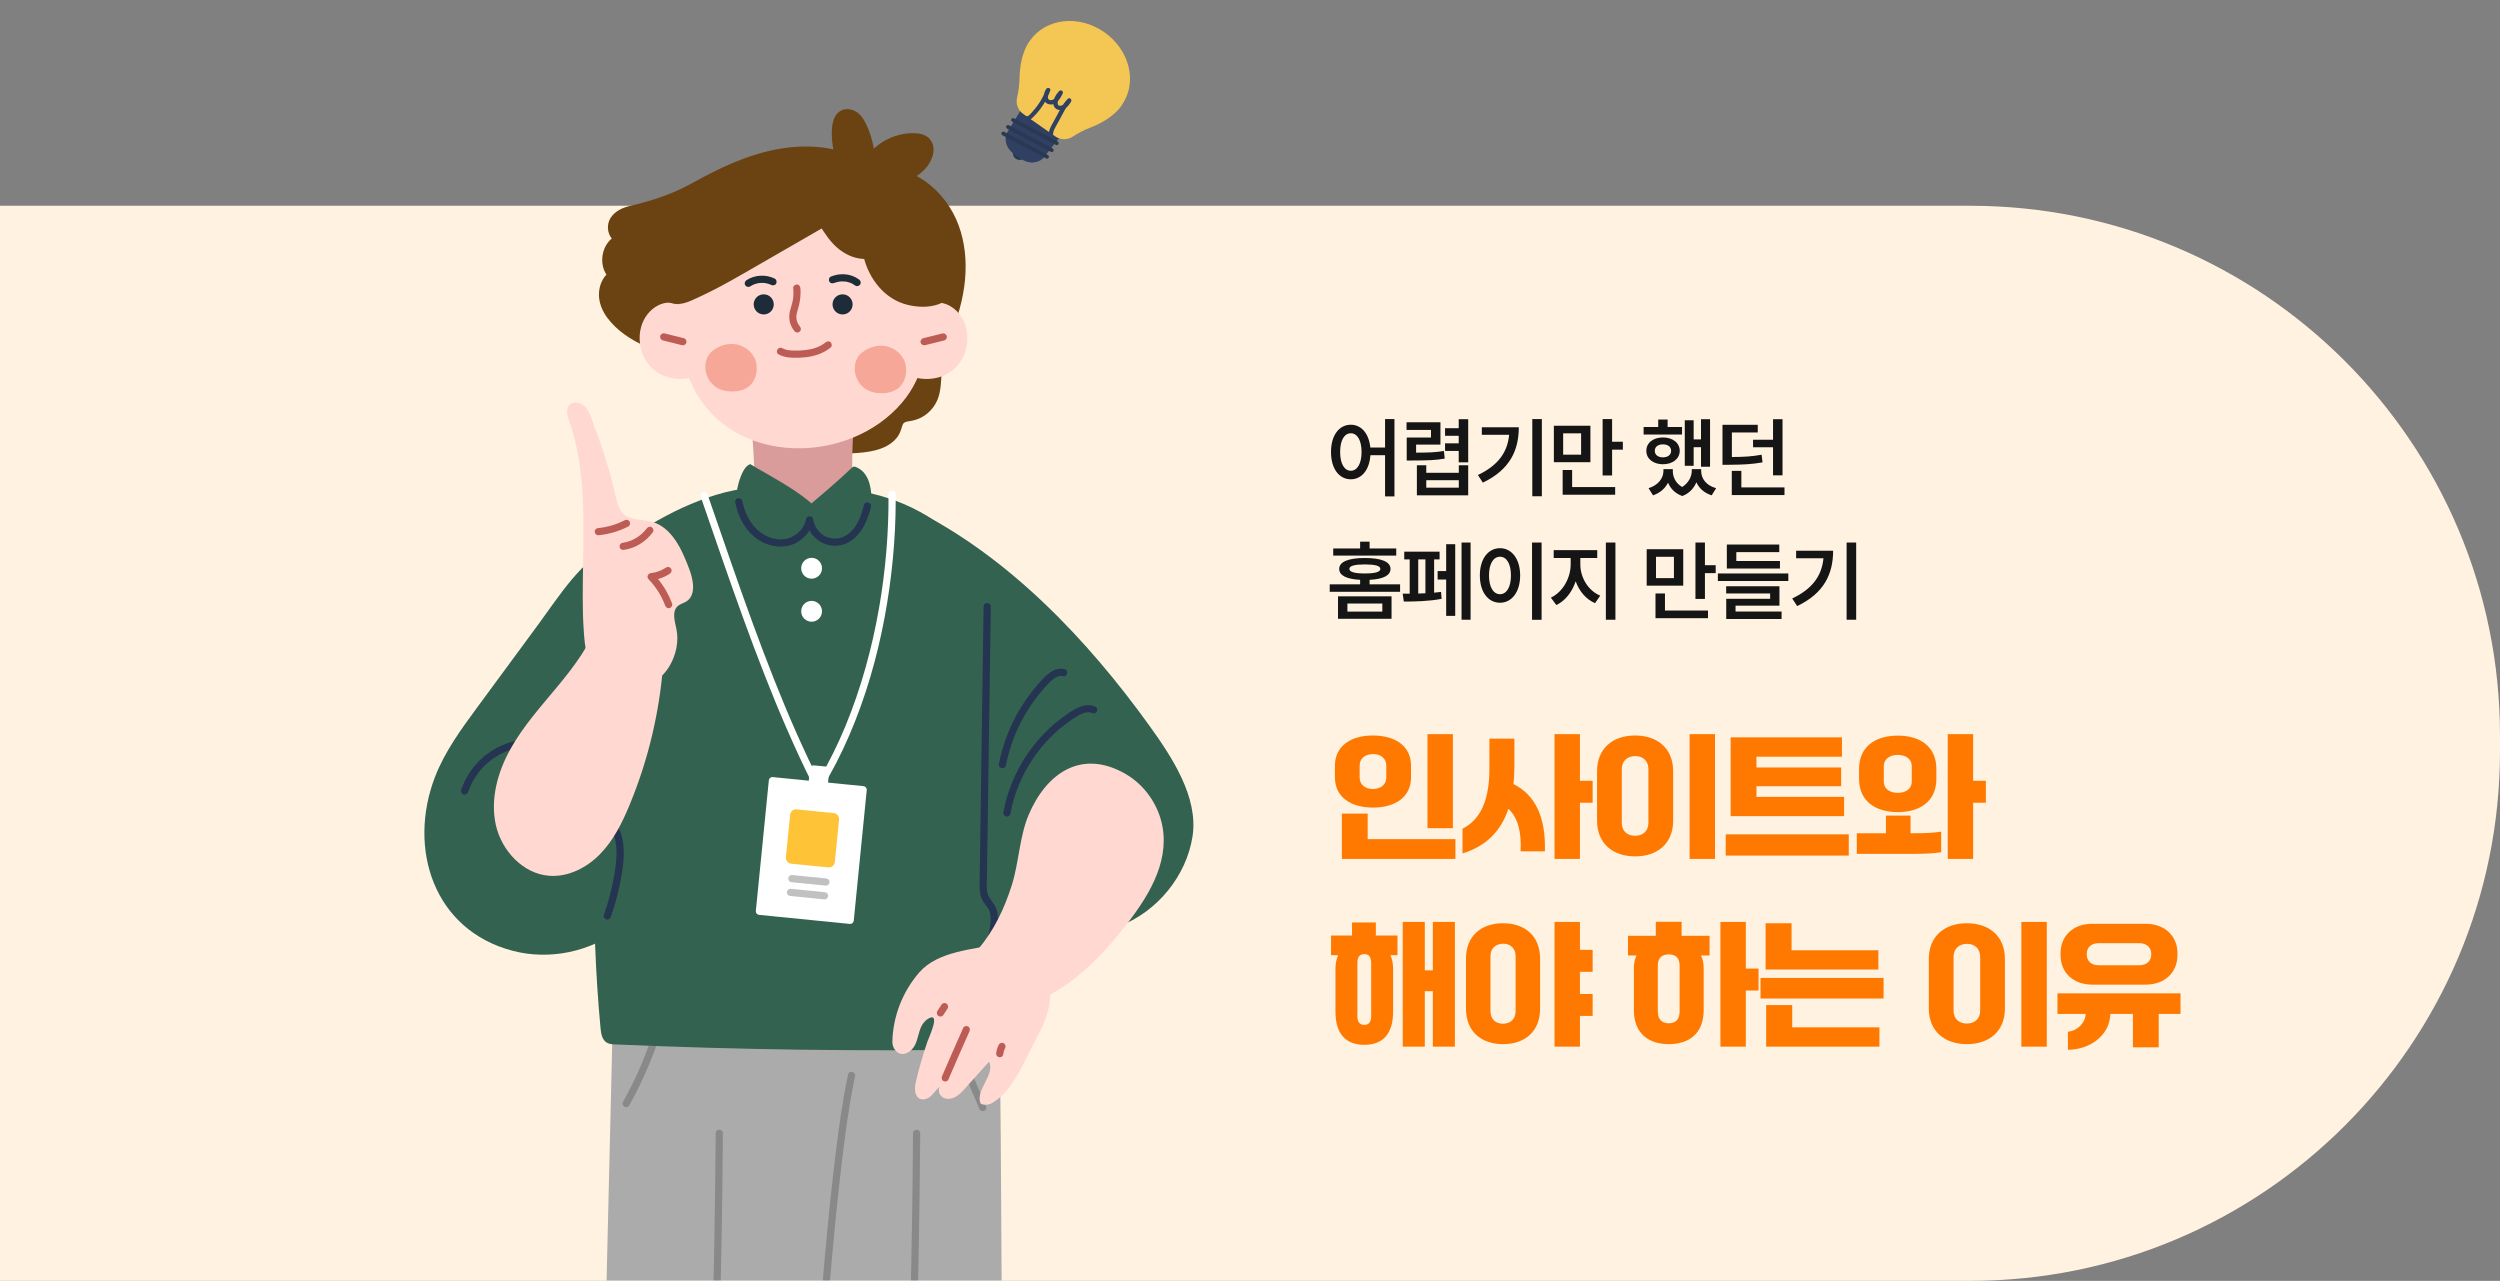 <svg width="972" height="498" viewBox="0 0 972 498" fill="none" xmlns="http://www.w3.org/2000/svg">
<rect x="0" y="0" width="972" height="498" fill="#808080" stroke="none"/>
<path d="M972 292C972 405.771 879.771 498 766 498L-6.10352e-05 498L-2.44924e-05 80L766 80C879.771 80 972 172.229 972 286L972 292Z" fill="#FFF2E0"/>
<mask id="mask0_15_2929" style="mask-type:alpha" maskUnits="userSpaceOnUse" x="0" y="0" width="966" height="498">
<path d="M966 292C966 405.771 873.771 498 760 498L-6.10352e-05 498L-1.74986e-05 7.10233e-06L760 7.35436e-05C873.771 8.34898e-05 966 92.229 966 206L966 292Z" fill="black"/>
</mask>
<g mask="url(#mask0_15_2929)">
<path d="M311.217 614.397H233.06C234.98 536.179 237.161 440.256 238.046 405.079L295.604 396.46L313.314 393.808L331.025 396.46L388.583 405.079C389.468 440.256 389.431 536.179 390.046 614.397H312.97" fill="#ABABAB"/>
<path d="M354.979 440.611C354.904 452.237 354.774 463.863 354.587 475.489C354.42 486.238 354.196 496.986 353.935 507.734C353.683 518.109 353.394 528.475 353.077 538.85C352.761 549.495 352.425 560.131 352.089 570.777C351.726 582.189 351.372 593.609 351.027 605.021C350.98 606.515 350.934 608.009 350.896 609.503C350.84 611.305 353.637 611.305 353.693 609.503C354.028 597.952 354.392 586.4 354.755 574.849C355.091 564.138 355.436 553.436 355.762 542.725C356.079 532.359 356.377 521.985 356.638 511.619C356.908 500.945 357.141 490.262 357.319 479.589C357.514 468.103 357.654 456.616 357.747 445.121C357.757 443.617 357.766 442.105 357.775 440.601C357.785 438.799 354.988 438.799 354.979 440.601V440.611Z" fill="#898989"/>
<path d="M278.248 440.611C278.173 452.237 278.042 463.863 277.856 475.489C277.688 486.238 277.465 496.986 277.204 507.734C276.952 518.109 276.663 528.475 276.346 538.85C276.029 549.495 275.694 560.131 275.358 570.777C274.994 582.189 274.64 593.609 274.295 605.021C274.249 606.515 274.202 608.009 274.165 609.503C274.109 611.305 276.905 611.305 276.961 609.503C277.297 597.952 277.66 586.4 278.024 574.849C278.359 564.138 278.704 553.436 279.031 542.725C279.347 532.359 279.646 521.985 279.907 511.619C280.177 500.945 280.41 490.262 280.587 479.589C280.783 468.103 280.923 456.616 281.016 445.121C281.025 443.617 281.035 442.105 281.044 440.601C281.053 438.799 278.257 438.799 278.248 440.601V440.611Z" fill="#898989"/>
<path d="M370.294 401.016C370.043 405.116 371.385 409.057 372.932 412.783C374.582 416.733 376.297 420.646 377.984 424.577C378.954 426.827 379.914 429.078 380.883 431.329C381.181 432.02 382.197 432.178 382.794 431.833C383.512 431.413 383.595 430.609 383.297 429.918C381.638 426.062 379.979 422.196 378.329 418.339C376.772 414.725 375.02 411.12 373.911 407.329C373.305 405.265 372.96 403.174 373.091 401.026C373.137 400.269 372.419 399.625 371.692 399.625C370.9 399.625 370.341 400.269 370.294 401.026V401.016Z" fill="#898989"/>
<path d="M253.313 403.389C250.424 412.064 246.705 420.431 242.221 428.397C241.336 429.965 243.75 431.385 244.636 429.807C248.224 423.429 251.328 416.789 253.929 409.953C254.665 408.03 255.355 406.087 256.007 404.126C256.25 403.407 255.728 402.595 255.029 402.399C254.264 402.193 253.547 402.66 253.304 403.379L253.313 403.389Z" fill="#898989"/>
<path d="M329.738 417.741C327.547 427.826 326.196 438.099 324.928 448.333C323.241 461.902 321.88 475.517 320.659 489.132C319.317 504.018 318.142 518.912 317.089 533.816C316.101 547.768 315.216 561.719 314.442 575.689C313.845 586.521 313.295 597.363 312.932 608.205C312.895 609.185 312.867 610.157 312.839 611.137C312.783 612.939 315.579 612.939 315.635 611.137C315.943 600.902 316.437 590.668 316.987 580.442C317.714 566.752 318.562 553.072 319.503 539.4C320.529 524.496 321.666 509.593 322.971 494.707C324.183 480.803 325.525 466.907 327.165 453.049C328.424 442.45 329.785 431.823 331.854 421.346C332.04 420.393 332.236 419.431 332.45 418.479C332.833 416.723 330.139 415.967 329.757 417.732L329.738 417.741Z" fill="#898989"/>
<path d="M237.672 106.963C234.774 109.176 233.748 113.294 234.513 116.88C235.277 120.466 237.551 123.557 240.208 126.059C253.714 138.797 275.731 137.826 290.057 149.611C299.76 157.595 305.316 170.65 318.431 173.909C323.231 175.104 328.255 175.011 333.195 174.712C339.478 174.338 347.047 172.658 349.013 166.634C349.358 165.588 349.517 164.412 350.272 163.599C351.232 162.563 352.798 162.488 354.177 162.236C358.018 161.526 361.448 158.818 363.032 155.232C364.636 151.609 364.393 147.481 364.813 143.541C365.633 135.855 369.026 128.73 371.263 121.334C374.6 110.315 375.318 98.138 371.132 87.418C366.947 76.697 357.263 67.788 345.881 66.574C344.232 66.397 342.554 66.378 340.932 66.014C338.275 65.426 335.908 63.96 333.456 62.755C323.473 57.871 311.757 57.404 300.888 59.683C290.02 61.961 279.86 66.827 270.138 72.233C261.684 76.94 253.761 79.405 244.505 81.637C241.951 82.253 239.415 83.663 238.26 86.026C237.095 88.398 237.85 91.778 240.264 92.806C235.268 95.224 233.851 102.872 237.644 106.944L237.672 106.963Z" fill="#6B4211"/>
<path d="M236.685 105.973C234.168 107.943 232.928 111.193 232.872 114.331C232.807 117.692 234.168 120.942 236.153 123.594C239.9 128.627 245.372 132.148 251.021 134.688C262.029 139.637 274.417 141.337 284.828 147.64C289.741 150.61 293.572 154.728 297.263 159.061C300.945 163.385 304.58 167.839 309.24 171.154C311.58 172.816 314.171 174.124 316.921 174.955C320.612 176.066 324.536 176.346 328.377 176.309C331.695 176.271 335.06 176.113 338.332 175.515C341.025 175.02 343.784 174.17 346.059 172.602C347.233 171.789 348.259 170.827 349.079 169.651C349.899 168.474 350.319 167.157 350.719 165.803C350.887 165.234 351.083 164.664 351.596 164.328C352.201 163.917 353.05 163.852 353.758 163.73C355.361 163.469 356.871 163.02 358.316 162.255C361.178 160.723 363.405 158.183 364.589 155.167C365.95 151.712 365.838 147.911 366.165 144.269C366.836 136.668 370.154 129.636 372.41 122.427C374.619 115.367 375.803 107.878 375.346 100.473C374.917 93.487 373.034 86.54 369.268 80.61C365.978 75.436 361.401 70.982 355.921 68.181C353.208 66.789 350.281 65.79 347.261 65.342C345.425 65.071 343.533 65.09 341.706 64.735C339.954 64.399 338.341 63.67 336.756 62.858C333.513 61.205 330.278 59.692 326.755 58.721C323.213 57.74 319.531 57.19 315.858 57.021C300.823 56.302 286.46 61.943 273.401 68.881C270.12 70.627 266.913 72.486 263.52 74.017C260.342 75.455 257.051 76.66 253.714 77.696C251.971 78.238 250.219 78.733 248.448 79.209C246.705 79.676 244.897 80.003 243.182 80.563C240.245 81.516 237.253 83.608 236.536 86.801C235.92 89.509 236.908 92.806 239.584 94.029V91.611C233.73 94.524 232.341 103.181 236.675 107.952C237.887 109.288 239.863 107.299 238.651 105.973C235.492 102.508 236.759 96.139 240.991 94.038C241.877 93.6 241.933 92.049 240.991 91.62C238.884 90.658 238.679 87.894 239.882 86.054C241.597 83.439 245.008 83.001 247.777 82.291C254.535 80.563 261.171 78.369 267.444 75.259C270.688 73.653 273.801 71.813 277.017 70.16C280.233 68.507 283.505 66.948 286.851 65.575C293.45 62.877 300.395 60.785 307.507 60.075C314.32 59.393 321.283 59.86 327.827 61.989C329.439 62.512 331.024 63.138 332.553 63.876C334.081 64.613 335.675 65.529 337.297 66.238C339.068 67.013 340.83 67.499 342.759 67.714C344.409 67.891 346.059 67.947 347.69 68.265C359.435 70.562 368.15 80.741 371.17 91.975C372.988 98.754 373.025 105.945 371.86 112.836C371.254 116.422 370.312 119.934 369.166 123.379C367.991 126.891 366.659 130.355 365.549 133.885C364.44 137.415 363.611 141.047 363.322 144.764C363.061 148.098 363.182 151.721 361.718 154.812C360.525 157.315 358.372 159.388 355.762 160.359C354.345 160.891 352.845 160.919 351.419 161.368C349.675 161.928 348.631 163.142 348.091 164.86C347.681 166.149 347.401 167.279 346.572 168.371C345.928 169.221 345.024 169.977 344.073 170.556C341.846 171.92 339.236 172.564 336.672 172.966C333.578 173.442 330.343 173.535 327.212 173.507C323.669 173.479 320.109 173.115 316.753 171.948C306.323 168.334 300.786 157.688 293.152 150.47C284.428 142.224 272.73 139.329 261.647 135.706C256.175 133.922 250.732 131.896 245.885 128.73C241.196 125.677 235.827 120.867 235.678 114.825C235.613 112.183 236.554 109.615 238.67 107.952C239.267 107.486 239.155 106.458 238.67 105.973C238.083 105.384 237.291 105.506 236.694 105.973H236.685Z" fill="#6B4211"/>
<path d="M231.4 367.884C231.81 378.53 232.5 389.157 233.488 399.774C233.684 401.894 234.094 404.341 235.986 405.415C236.955 405.966 238.13 406.031 239.248 406.078C287.066 408.141 334.958 408.795 382.822 408.048C385.348 408.011 388.144 407.861 389.952 406.134C391.77 404.397 391.975 401.661 392.05 399.186C393.066 368.22 393.112 337.226 392.199 306.261C391.257 274.632 396.682 229.649 369.371 206.995C354.075 194.313 337.782 190.204 318.236 189.13C313.724 188.888 309.204 188.645 304.701 189.037C281.902 191.026 257.201 205.986 246.593 226.624C239.649 240.136 240.777 253.854 238.344 268.235C236.396 279.759 232.826 290.936 230.757 302.423C229.191 311.107 231.381 319.586 231.158 328.42C230.822 341.578 230.897 354.736 231.4 367.875V367.884Z" fill="#336251"/>
<path d="M354.327 197.6C391.835 215.959 422.959 248.83 447.072 282.411C455.564 294.242 465.948 309.846 463.683 325.012C461.371 340.504 449.915 354.465 435.346 360.021C415.735 367.492 392.59 361.272 376.689 347.564" fill="#336251"/>
<path d="M382.421 235.831C382.281 245.394 382.151 254.947 382.011 264.509C381.871 274.071 381.741 283.625 381.601 293.187C381.461 302.703 381.331 312.209 381.191 321.725C381.126 326.506 381.051 331.287 380.986 336.068C380.949 338.478 380.921 340.896 380.883 343.306C380.855 345.425 380.883 347.564 381.741 349.534C382.515 351.299 384.164 352.569 384.78 354.418C385.413 356.314 385.162 358.387 384.901 360.339C384.286 364.98 383.633 369.621 382.999 374.262C382.841 375.429 382.682 376.587 382.524 377.755C382.421 378.502 382.701 379.258 383.503 379.482C384.155 379.66 385.115 379.258 385.227 378.502C385.87 373.805 386.513 369.098 387.156 364.401C387.725 360.273 388.974 355.417 386.513 351.654C385.423 349.983 384.09 348.684 383.792 346.611C383.493 344.538 383.698 342.204 383.736 340.047C383.801 335.265 383.875 330.484 383.941 325.703C384.08 316.094 384.211 306.494 384.351 296.885C384.491 287.323 384.621 277.769 384.761 268.207C384.901 258.598 385.031 248.998 385.171 239.389C385.19 238.203 385.208 237.026 385.218 235.84C385.246 234.038 382.449 234.038 382.421 235.84V235.831Z" fill="#243451"/>
<path d="M292.286 284.671C303.657 261.754 310.592 235.663 313.864 212.943C314.339 209.628 314.731 206.182 313.687 202.998C306.761 181.912 280.28 190.699 265.795 197.199C256.436 201.392 247.964 207.163 238.801 211.636C225.807 217.986 217.838 231.162 209.365 242.676C201.442 253.434 193.519 264.201 185.596 274.959C179.304 283.513 172.928 292.197 169.116 302.105C158.415 329.943 168.603 361.656 199.391 369.687C213.764 373.441 229.806 370.06 241.457 360.834C254.572 350.45 257.993 336.19 266.084 322.687C274.025 309.427 285.229 298.884 292.286 284.661V284.671Z" fill="#336251"/>
<path d="M272.394 193.015C275.181 201.074 277.949 209.143 280.755 217.202C283.449 224.934 286.161 232.647 288.958 240.342C291.651 247.766 294.42 255.152 297.3 262.502C300.18 269.851 303.051 276.836 306.146 283.914C309.166 290.834 312.335 297.679 315.709 304.431C316.119 305.243 316.53 306.065 316.94 306.877C317.434 307.848 318.832 307.727 319.354 306.877C323.474 300.182 327.062 293.169 330.176 285.95C333.354 278.573 336.076 270.999 338.36 263.295C340.625 255.657 342.47 247.906 343.934 240.071C345.378 232.367 346.46 224.597 347.187 216.8C347.867 209.451 348.24 202.073 348.249 194.696C348.249 193.809 348.249 192.922 348.24 192.035C348.221 190.233 345.425 190.233 345.444 192.035C345.518 199.319 345.239 206.603 344.651 213.858C344.036 221.441 343.076 228.996 341.762 236.494C340.392 244.292 338.658 252.033 336.505 259.653C334.361 267.274 331.807 274.791 328.787 282.112C325.823 289.312 322.374 296.325 318.412 303.03C317.928 303.842 317.443 304.655 316.949 305.458H319.363C315.989 298.8 312.801 292.048 309.772 285.222C306.696 278.283 303.778 271.27 300.982 264.22C298.092 256.945 295.333 249.615 292.639 242.266C289.852 234.645 287.149 227.007 284.474 219.349C281.678 211.337 278.919 203.315 276.15 195.294C275.806 194.285 275.461 193.286 275.106 192.278C274.864 191.559 274.146 191.092 273.382 191.297C272.692 191.484 272.161 192.306 272.403 193.025L272.394 193.015Z" fill="white"/>
<path d="M335.582 307.037L300.299 303.515L295.249 354.288L330.532 357.81L335.582 307.037Z" fill="white"/>
<path d="M330.549 359.219C330.549 359.219 330.456 359.219 330.409 359.219L295.119 355.698C294.747 355.661 294.411 355.483 294.178 355.194C293.945 354.904 293.833 354.54 293.87 354.167L298.922 303.385C298.997 302.619 299.687 302.05 300.451 302.134L335.741 305.654C336.114 305.692 336.449 305.869 336.682 306.159C336.915 306.448 337.027 306.812 336.99 307.186L331.938 357.967C331.863 358.686 331.257 359.228 330.549 359.228V359.219ZM296.788 353.046L329.291 356.287L334.063 308.297L301.56 305.057L296.788 353.046Z" fill="white"/>
<path d="M324.136 316.122L309.741 314.686C308.46 314.558 307.318 315.494 307.191 316.777L305.552 333.252C305.425 334.535 306.359 335.679 307.64 335.807L322.035 337.244C323.316 337.372 324.457 336.435 324.585 335.152L326.224 318.677C326.351 317.394 325.416 316.25 324.136 316.122Z" fill="#FFC338"/>
<path d="M321.125 344.324C321.125 344.324 321.032 344.324 320.986 344.324L307.731 342.998C306.967 342.923 306.398 342.232 306.482 341.467C306.556 340.692 307.237 340.131 308.011 340.215L321.265 341.541C322.029 341.616 322.598 342.307 322.514 343.073C322.44 343.792 321.834 344.334 321.125 344.334V344.324Z" fill="#C1C1C1"/>
<path d="M320.594 349.675C320.594 349.675 320.501 349.675 320.454 349.675L307.2 348.349C306.435 348.274 305.867 347.583 305.951 346.817C306.025 346.052 306.706 345.473 307.479 345.566L320.734 346.892C321.498 346.967 322.067 347.658 321.983 348.424C321.908 349.143 321.302 349.684 320.594 349.684V349.675Z" fill="#C1C1C1"/>
<path d="M321.006 299.422L316.304 298.953L315.259 309.453L319.962 309.922L321.006 299.422Z" fill="white"/>
<path d="M319.978 311.322C319.978 311.322 319.885 311.322 319.838 311.322L315.131 310.855C314.367 310.78 313.798 310.089 313.882 309.323L314.926 298.827C314.963 298.454 315.141 298.117 315.43 297.884C315.719 297.651 316.082 297.529 316.455 297.576L321.162 298.043C321.535 298.08 321.87 298.258 322.103 298.547C322.337 298.836 322.448 299.201 322.411 299.574L321.367 310.07C321.33 310.444 321.153 310.78 320.864 311.014C320.612 311.219 320.295 311.331 319.978 311.331V311.322ZM316.8 308.193L318.72 308.39L319.484 300.676L317.564 300.48L316.8 308.193Z" fill="white"/>
<path d="M221.212 293.439C219.926 290.161 216.514 288.854 213.317 288.116C209.719 287.294 206.028 287.191 202.374 287.724C195.57 288.714 189.25 292.253 184.795 297.482C182.362 300.34 180.498 303.608 179.286 307.157C179.043 307.876 179.565 308.688 180.265 308.884C181.029 309.099 181.737 308.623 181.989 307.904C183.853 302.432 187.61 297.585 192.447 294.419C197.732 290.964 204.266 289.517 210.521 290.432C212.245 290.684 214.044 291.067 215.648 291.749C216.794 292.243 218.08 293.084 218.518 294.176C218.798 294.877 219.451 295.372 220.243 295.157C220.914 294.97 221.501 294.139 221.222 293.429L221.212 293.439Z" fill="#243451"/>
<path d="M238.326 323.696C239.882 327.571 239.892 331.755 239.453 335.854C238.987 340.15 238.121 344.417 237.002 348.582C236.359 351.001 235.604 353.382 234.765 355.745C234.513 356.454 235.054 357.276 235.744 357.472C236.517 357.687 237.207 357.211 237.468 356.492C238.987 352.234 240.199 347.863 241.075 343.418C241.933 339.095 242.679 334.612 242.483 330.195C242.371 327.721 241.952 325.255 241.029 322.949C240.749 322.248 240.097 321.753 239.304 321.968C238.643 322.155 238.046 322.986 238.326 323.696Z" fill="#243451"/>
<path d="M290.197 157.343C291.978 157.931 292.751 173.087 292.91 175.179C293.404 181.781 293.245 188.486 293.366 195.116C293.366 195.564 293.385 196.041 293.59 196.442C293.963 197.18 294.848 197.479 295.631 197.731C299.267 198.908 302.706 200.654 305.792 202.904C310.154 206.089 314.684 210.524 320.006 209.591C324.611 208.778 327.5 204.193 329.262 199.841C332.907 190.849 329.905 172.359 332.869 162.834L290.207 157.343H290.197Z" fill="#D99C9A"/>
<path d="M314.022 196.974C313.304 197.6 312.568 198.263 312.242 199.113C311.925 199.925 312.018 200.812 312.149 201.662C312.633 204.959 313.528 208.283 315.523 211.085C317.517 213.886 320.743 216.099 324.406 216.426C329.132 216.846 333.671 213.998 336.029 210.272C338.397 206.546 338.937 202.101 338.928 197.815C338.909 192.473 339.096 184.284 332.925 181.632C332.618 181.501 332.291 181.379 331.956 181.435C331.564 181.491 331.266 181.772 331.005 182.033C325.618 187.244 319.764 192.072 314.022 196.993V196.974Z" fill="#336251"/>
<path d="M263.753 123.296C263.66 119.159 263.772 115.022 263.958 110.96C264.294 103.498 264.322 95.953 267.882 89.118C269.029 86.923 270.381 84.981 271.974 83.244C276.747 78.033 283.617 74.624 293.199 71.552C312.307 65.417 334.174 70.842 347.392 85.7C356.032 95.421 359.742 106.001 360.553 118.879C361.411 132.578 359.826 145.82 350.691 156.568C330.026 180.894 285.127 181.286 269.691 150.965C268.88 149.368 268.162 147.725 267.547 146.044C264.872 138.807 263.94 131.056 263.763 123.296H263.753Z" fill="#FFD9D1"/>
<path d="M270.903 121.717C269.179 120.699 267.398 119.794 265.562 119.019C263.912 118.318 262.188 117.711 260.398 117.655C257.061 117.562 253.892 119.485 251.804 122.1C246.771 128.394 248.02 138.657 254.227 143.793C259.382 148.061 267.175 148.415 273.028 145.231" fill="#FFD9D1"/>
<path d="M296.937 122.259C299.094 122.259 300.842 120.507 300.842 118.346C300.842 116.185 299.094 114.434 296.937 114.434C294.78 114.434 293.031 116.185 293.031 118.346C293.031 120.507 294.78 122.259 296.937 122.259Z" fill="#1D2C38"/>
<path d="M327.594 122.259C329.751 122.259 331.5 120.507 331.5 118.346C331.5 116.185 329.751 114.434 327.594 114.434C325.437 114.434 323.688 116.185 323.688 118.346C323.688 120.507 325.437 122.259 327.594 122.259Z" fill="#1D2C38"/>
<path d="M257.686 132.344C260.165 132.961 262.654 133.586 265.133 134.203C265.842 134.38 266.681 133.979 266.858 133.222C267.035 132.466 266.644 131.691 265.879 131.495C263.4 130.878 260.911 130.253 258.432 129.636C257.723 129.459 256.884 129.86 256.707 130.617C256.53 131.373 256.922 132.148 257.686 132.344Z" fill="#BD5C55"/>
<path d="M353.907 121.717C355.632 120.699 357.412 119.794 359.248 119.019C360.898 118.318 362.623 117.711 364.412 117.655C367.749 117.562 370.919 119.485 373.006 122.1C378.04 128.394 376.791 138.657 370.583 143.793C365.428 148.061 357.636 148.415 351.782 145.231" fill="#FFD9D1"/>
<path d="M366.379 129.645C363.9 130.261 361.411 130.887 358.932 131.503C358.223 131.681 357.729 132.521 357.953 133.231C358.177 133.941 358.913 134.398 359.677 134.211C362.157 133.595 364.645 132.969 367.125 132.353C367.833 132.176 368.327 131.335 368.104 130.625C367.88 129.916 367.143 129.458 366.379 129.645Z" fill="#BD5C55"/>
<path d="M370.881 96.84C369.697 92.338 366.975 88.155 363.759 84.494C346.683 65.043 322.784 62.512 297.169 66.369C292.444 67.078 287.624 67.816 283.365 69.805C279.235 71.738 275.852 74.745 272.683 77.827C265.953 84.364 259.698 91.685 257.172 100.295C255.178 107.074 256.315 120.568 267.593 115.834C275.992 112.304 283.84 107.784 291.651 103.274C301.084 97.829 310.526 92.394 319.959 86.95C321.842 89.995 323.846 93.048 326.652 95.439C329.458 97.829 333.233 99.52 337.101 99.267C338.639 105.944 342.684 112.444 349.274 115.759C354.429 118.355 364.309 119.177 368.448 114.34C371.822 110.389 372.046 101.238 370.881 96.821V96.84Z" fill="#6B4211"/>
<path d="M372.223 96.466C371.123 92.367 368.914 88.688 366.304 85.372C363.937 82.365 361.206 79.62 358.269 77.173C352.751 72.579 346.413 69.115 339.599 66.873C332.785 64.632 325.711 63.661 318.617 63.465C310.955 63.259 303.312 64.016 295.743 65.164C291.4 65.827 287.065 66.612 283.029 68.414C279.18 70.132 275.871 72.859 272.832 75.726C266.932 81.292 261.171 87.511 257.713 94.944C256.408 97.746 255.439 100.622 255.103 103.704C254.842 106.085 254.935 108.541 255.467 110.875C255.961 113.014 256.949 115.218 258.692 116.618C260.808 118.309 263.483 118.505 266.037 117.832C267.976 117.328 269.812 116.394 271.63 115.563C273.708 114.611 275.759 113.602 277.791 112.556C281.846 110.474 285.807 108.233 289.759 105.963C298.055 101.201 306.332 96.41 314.619 91.629C316.623 90.471 318.636 89.313 320.64 88.155L318.729 87.651C320.808 90.994 323.036 94.375 326.158 96.849C329.281 99.324 333.093 100.893 337.083 100.669L335.731 99.641C337.772 108.382 343.962 116.422 352.966 118.551C356.825 119.467 361.215 119.653 364.981 118.253C366.77 117.58 368.457 116.572 369.651 115.05C370.844 113.527 371.617 111.613 372.093 109.708C372.661 107.401 372.904 104.992 372.894 102.611C372.894 100.557 372.717 98.446 372.205 96.457C371.757 94.711 369.054 95.448 369.511 97.204C369.595 97.54 369.679 97.876 369.734 98.222C369.772 98.409 369.8 98.596 369.828 98.782C369.846 98.885 369.865 98.997 369.874 99.1C369.912 99.361 369.874 99.025 369.884 99.193C369.986 100.08 370.051 100.967 370.079 101.855C370.126 103.75 370.014 105.739 369.706 107.448C369.548 108.354 369.334 109.26 369.054 110.138C368.923 110.549 368.774 110.969 368.607 111.37C368.672 111.202 368.504 111.594 368.467 111.678C368.355 111.903 368.243 112.127 368.122 112.341C367.935 112.659 367.74 112.976 367.516 113.266C367.674 113.061 367.507 113.275 367.46 113.322C367.386 113.406 367.32 113.49 367.246 113.574C367.097 113.742 366.938 113.901 366.77 114.05C366.379 114.405 366.416 114.377 365.987 114.657C365.642 114.881 365.288 115.087 364.915 115.264C363.601 115.909 361.662 116.32 360.115 116.422C359.192 116.478 358.269 116.478 357.347 116.422C356.303 116.357 355.678 116.282 354.699 116.086C353.842 115.918 352.994 115.713 352.164 115.451C351.773 115.33 351.381 115.19 350.999 115.05C350.915 115.022 350.496 114.844 350.729 114.947C350.514 114.853 350.309 114.76 350.095 114.657C348.212 113.742 346.506 112.528 345.005 111.062C341.622 107.775 339.459 103.479 338.397 98.913C338.266 98.343 337.642 97.848 337.045 97.886C333.69 98.073 330.381 96.775 327.808 94.645C325.012 92.339 323.008 89.313 321.115 86.26C320.715 85.615 319.876 85.372 319.205 85.755C311.142 90.406 303.079 95.056 295.016 99.707C287.28 104.17 279.59 108.746 271.499 112.556C269.709 113.397 267.901 114.312 266.018 114.928C265.683 115.04 265.347 115.134 265.002 115.218C264.853 115.255 264.704 115.283 264.545 115.311C264.443 115.33 264.014 115.395 264.294 115.358C263.716 115.432 263.166 115.414 262.588 115.395C262.336 115.395 262.597 115.395 262.644 115.404C262.579 115.395 262.504 115.386 262.439 115.367C262.327 115.339 262.206 115.32 262.094 115.292C261.852 115.236 261.628 115.152 261.395 115.068C261.199 115.003 261.619 115.19 261.292 115.022C261.199 114.975 261.097 114.919 261.003 114.863C260.91 114.807 260.817 114.751 260.724 114.695C260.668 114.657 260.332 114.405 260.491 114.536C260.649 114.667 260.398 114.452 260.342 114.405C260.258 114.331 260.183 114.256 260.099 114.181C259.922 114.004 259.754 113.817 259.596 113.621C259.493 113.499 259.671 113.714 259.671 113.714C259.633 113.658 259.596 113.611 259.559 113.555C259.493 113.462 259.428 113.369 259.372 113.275C259.232 113.051 259.102 112.827 258.981 112.594C258.925 112.491 258.878 112.388 258.822 112.276C258.794 112.22 258.655 111.903 258.729 112.071C258.813 112.257 258.664 111.912 258.645 111.856C258.589 111.706 258.533 111.566 258.487 111.417C258.319 110.903 258.179 110.39 258.067 109.857C258.011 109.587 257.955 109.316 257.918 109.045C257.918 108.989 257.853 108.597 257.881 108.793C257.9 108.961 257.853 108.559 257.844 108.475C257.778 107.915 257.75 107.345 257.732 106.785C257.704 105.646 257.778 104.516 257.9 103.386C257.927 103.125 257.862 103.638 257.918 103.274C257.937 103.153 257.955 103.031 257.974 102.91C258.021 102.639 258.067 102.368 258.123 102.097C258.226 101.621 258.338 101.145 258.477 100.678C260.649 93.217 265.692 86.923 271.014 81.441C273.745 78.63 276.57 75.791 279.776 73.531C281.389 72.392 283.104 71.374 284.94 70.627C286.907 69.824 288.967 69.273 291.045 68.834C294.876 68.022 298.791 67.49 302.669 67.041C306.276 66.63 309.911 66.36 313.537 66.276C320.463 66.108 327.295 66.612 333.988 68.218C340.68 69.824 346.646 72.364 352.239 76.156C355.128 78.117 357.794 80.358 360.264 82.851C362.986 85.606 365.493 88.603 367.367 92.012C368.271 93.665 368.989 95.392 369.483 97.213C369.977 99.034 372.652 98.213 372.177 96.466H372.223Z" fill="#6B4211"/>
<path d="M301.262 108.336C297.776 106.627 293.498 106.795 290.226 108.952C289.592 109.363 289.331 110.194 289.723 110.866C290.086 111.492 291 111.782 291.633 111.371C291.969 111.147 292.314 110.95 292.677 110.773C293.06 110.586 293.153 110.549 293.6 110.409C293.982 110.287 294.374 110.185 294.765 110.11C295.194 110.026 295.203 110.026 295.66 109.998C296.033 109.97 296.415 109.97 296.788 109.998C296.993 110.007 297.189 110.026 297.385 110.045C297.562 110.063 297.58 110.063 297.459 110.054C297.562 110.073 297.655 110.091 297.757 110.11C298.149 110.185 298.54 110.287 298.923 110.409C299.37 110.558 299.463 110.596 299.845 110.782C300.526 111.119 301.355 110.969 301.756 110.278C302.12 109.662 301.933 108.691 301.253 108.364L301.262 108.336Z" fill="#1D2C38"/>
<path d="M324.397 110.016C324.239 110.082 324.705 109.904 324.751 109.885C324.938 109.82 325.124 109.764 325.32 109.708C325.702 109.605 326.084 109.512 326.476 109.465C326.345 109.484 326.373 109.484 326.541 109.465C326.644 109.456 326.737 109.447 326.839 109.437C327.035 109.428 327.231 109.418 327.436 109.409C327.837 109.409 328.228 109.428 328.62 109.465C328.797 109.484 328.815 109.484 328.685 109.465C328.778 109.484 328.881 109.493 328.974 109.512C329.17 109.549 329.365 109.587 329.552 109.633C329.934 109.727 330.307 109.857 330.68 109.988C330.838 110.053 330.866 110.063 330.754 110.016C330.847 110.053 330.931 110.1 331.024 110.138C331.202 110.222 331.379 110.315 331.556 110.408C331.901 110.604 332.236 110.819 332.553 111.053C333.168 111.501 334.11 111.155 334.464 110.548C334.874 109.839 334.576 109.073 333.961 108.634C330.773 106.318 326.522 106.038 322.962 107.579C322.272 107.878 322.113 108.896 322.458 109.493C322.878 110.212 323.679 110.296 324.369 109.997L324.397 110.016Z" fill="#1D2C38"/>
<path d="M290.925 150.414C294.215 148.061 295.101 142.72 293.339 139.143C291.922 136.267 289.023 134.287 285.929 133.839C282.834 133.381 279.618 134.38 277.129 136.332C272.804 139.722 273.559 146.716 277.81 150.097C279.627 151.544 281.967 152.142 284.251 152.207C286.59 152.273 289.005 151.796 290.915 150.424L290.925 150.414Z" fill="#F7A797"/>
<path d="M349.005 151.095C352.295 148.742 353.181 143.401 351.419 139.824C350.002 136.948 347.103 134.968 344.009 134.52C340.914 134.062 337.698 135.062 335.21 137.013C330.885 140.403 331.64 147.398 335.89 150.778C337.708 152.225 340.047 152.823 342.331 152.888C344.67 152.954 347.085 152.478 348.995 151.105L349.005 151.095Z" fill="#F7A797"/>
<path d="M308.393 111.996C308.533 113.471 308.533 114.975 308.3 116.441C308.067 117.916 307.563 119.299 307.181 120.737C306.407 123.65 307.023 126.601 309.008 128.88C309.502 129.449 310.481 129.393 310.984 128.88C311.553 128.31 311.478 127.47 310.984 126.9C310.276 126.087 309.81 125.051 309.66 123.977C309.493 122.763 309.819 121.605 310.173 120.456C311.031 117.702 311.45 114.891 311.189 111.996C311.124 111.24 310.593 110.595 309.791 110.595C309.092 110.595 308.318 111.24 308.393 111.996Z" fill="#BD5C55"/>
<path d="M312.754 214.559C317.499 212.532 318.664 209.777 320.537 205.23C323.93 196.965 296.908 183.92 291.707 180.455C290.188 181.006 289.237 182.51 288.557 183.976C285.294 190.942 284.688 202.951 290.234 208.974C291.922 210.805 294.01 212.224 296.228 213.335C301.327 215.885 307.497 216.753 312.764 214.559H312.754Z" fill="#336251"/>
<path d="M335.936 196.349C334.939 200.196 333.531 204.212 330.623 206.948C329.271 208.208 327.435 209.18 325.468 209.348C323.343 209.525 321.162 208.956 319.494 207.648C317.629 206.191 316.483 204.072 316.119 201.756C315.905 200.402 313.668 200.439 313.426 201.756C312.605 206.135 308.644 209.45 304.188 209.703C299.099 209.992 294.448 206.948 291.745 202.764C290.16 200.308 289.153 197.563 288.575 194.705C288.426 193.968 287.55 193.538 286.851 193.725C286.077 193.94 285.723 194.705 285.872 195.452C287.047 201.242 290.085 206.892 295.203 210.076C300.04 213.083 306.453 213.522 311.179 210.039C313.659 208.208 315.541 205.575 316.119 202.512H313.426C314.255 207.816 318.795 211.897 324.126 212.177C329.318 212.448 333.457 209.002 335.815 204.651C337.092 202.288 337.959 199.711 338.63 197.105C339.087 195.359 336.383 194.612 335.936 196.358V196.349Z" fill="#243451"/>
<path d="M233.003 240.715C229.713 250.418 223.449 258.804 216.924 266.694C210.399 274.585 203.464 282.252 198.477 291.198C193.491 300.144 190.555 310.706 192.773 320.717C194.991 330.718 203.315 339.72 213.512 340.504C220.951 341.074 228.231 337.329 233.413 331.96C238.605 326.59 241.979 319.745 244.831 312.844C252.027 295.447 256.436 276.911 257.853 258.131" fill="#FFD9D1"/>
<path d="M260.36 258.878C258.794 261.512 256.669 263.753 254.106 265.191C248.737 268.198 238.26 265.098 233.478 261.82C227.867 257.982 227.447 251.846 226.991 245.562C226.348 236.821 226.59 227.847 226.702 219.069C226.935 200.607 227.531 181.613 221.389 163.908C220.895 162.498 220.354 161.041 220.485 159.547C220.783 156.129 224.194 155.811 226.627 157.408C229.33 159.192 230.207 163.572 231.306 166.448C234.615 175.058 237.319 183.91 239.369 192.903C239.947 195.434 240.572 198.151 242.492 199.888C245.297 202.419 249.604 201.868 253.248 202.82C261.153 204.875 265.096 213.541 267.966 221.198C269.588 225.512 270.735 231.396 266.848 233.852C265.795 234.515 264.518 234.785 263.567 235.598C261.153 237.662 262.346 241.5 262.998 244.609C263.968 249.213 262.914 254.573 260.351 258.878H260.36Z" fill="#FFD9D1"/>
<path d="M259.018 220.628C257.256 221.805 255.262 222.59 253.146 222.804C251.971 222.926 251.263 224.261 252.158 225.195C254.982 228.127 257.201 231.62 258.617 235.448C258.878 236.158 259.568 236.644 260.342 236.429C261.022 236.242 261.581 235.42 261.32 234.701C259.736 230.415 257.322 226.502 254.143 223.215C253.817 224.009 253.481 224.812 253.155 225.606C255.765 225.344 258.254 224.513 260.435 223.047C261.06 222.627 261.33 221.814 260.938 221.133C260.575 220.507 259.652 220.208 259.027 220.628H259.018Z" fill="#BD5C55"/>
<path d="M251.44 205.454C250.377 206.91 248.905 208.218 247.311 209.17C245.624 210.179 243.89 210.786 241.904 211.075C241.159 211.187 240.749 212.131 240.926 212.803C241.149 213.606 241.895 213.896 242.65 213.783C247.152 213.12 251.188 210.534 253.854 206.882C254.302 206.275 253.957 205.323 253.351 204.968C252.642 204.557 251.887 204.856 251.44 205.472V205.454Z" fill="#BD5C55"/>
<path d="M242.883 202.279C239.695 203.914 236.2 204.959 232.63 205.305C231.875 205.38 231.231 205.893 231.231 206.706C231.231 207.406 231.875 208.181 232.63 208.106C236.712 207.705 240.636 206.575 244.29 204.698C244.961 204.352 245.157 203.409 244.794 202.784C244.393 202.102 243.554 201.934 242.883 202.279Z" fill="#BD5C55"/>
<path d="M302.725 137.798C304.403 138.722 306.285 139.021 308.187 139.086C309.893 139.152 311.608 139.086 313.304 138.89C316.837 138.461 320.202 137.387 322.98 135.09C323.557 134.604 323.474 133.605 322.98 133.11C322.402 132.531 321.591 132.624 321.003 133.11C318.804 134.931 315.914 135.799 313.118 136.117C311.617 136.285 310.098 136.341 308.588 136.304C307.068 136.266 305.502 136.136 304.142 135.379C302.566 134.511 301.149 136.929 302.734 137.798H302.725Z" fill="#BD5C55"/>
<path d="M334.492 71.477C327.361 67.228 324.201 58.142 324.919 49.859C325.105 47.702 325.721 45.274 327.631 44.266C329.207 43.434 331.22 43.892 332.627 44.985C334.035 46.068 334.939 47.683 335.685 49.299C337.372 52.969 338.416 56.919 338.761 60.944C342.732 56.013 349.061 53.062 355.39 53.202C357.105 53.24 358.941 53.548 360.19 54.734C362.408 56.835 361.709 60.626 359.966 63.138C357.002 67.415 351.932 69.647 346.991 71.272C343.403 72.448 339.739 73.42 336.03 74.167" fill="#6B4211"/>
<path d="M335.2 70.263C330.027 67.144 327.09 61.186 326.401 55.331C326.214 53.762 326.168 52.184 326.261 50.606C326.345 49.205 326.513 47.739 327.23 46.544C327.892 45.442 329.067 44.984 330.427 45.386C331.965 45.843 332.991 47.188 333.746 48.533C335.834 52.268 336.99 56.676 337.362 60.925C337.409 61.485 337.67 61.98 338.22 62.204C338.695 62.4 339.394 62.354 339.749 61.915C342.023 59.123 345.024 56.947 348.417 55.742C350.114 55.135 351.875 54.743 353.656 54.621C355.306 54.51 357.198 54.453 358.633 55.294C358.969 55.49 359.211 55.695 359.472 55.985C359.519 56.032 359.575 56.116 359.668 56.256C359.77 56.424 359.882 56.648 359.892 56.667C360.199 57.414 360.218 57.918 360.153 58.749C360.05 60.122 359.37 61.635 358.428 62.839C356.238 65.669 352.975 67.48 349.704 68.769C345.183 70.562 340.41 71.804 335.647 72.775C334.911 72.925 334.482 73.802 334.669 74.503C334.883 75.278 335.647 75.633 336.393 75.483C341.007 74.549 345.621 73.335 350.02 71.645C353.833 70.179 357.673 68.199 360.292 64.968C362.707 61.989 364.291 57.264 361.439 54.005C359.985 52.343 357.664 51.857 355.557 51.783C353.497 51.708 351.4 51.969 349.415 52.492C344.894 53.678 340.718 56.293 337.772 59.926L340.159 60.916C339.758 56.424 338.593 52.016 336.598 47.963C335.685 46.114 334.426 44.275 332.581 43.266C330.772 42.286 328.442 42.052 326.643 43.201C323.465 45.236 323.306 49.831 323.437 53.212C323.576 56.863 324.406 60.477 325.953 63.792C327.65 67.434 330.334 70.599 333.783 72.672C335.33 73.606 336.738 71.188 335.191 70.254L335.2 70.263Z" fill="#6B4211"/>
<path d="M315.551 224.989C317.785 224.989 319.597 223.175 319.597 220.937C319.597 218.698 317.785 216.884 315.551 216.884C313.317 216.884 311.506 218.698 311.506 220.937C311.506 223.175 313.317 224.989 315.551 224.989Z" fill="white"/>
<path d="M315.551 241.723C317.785 241.723 319.597 239.909 319.597 237.67C319.597 235.432 317.785 233.618 315.551 233.618C313.317 233.618 311.506 235.432 311.506 237.67C311.506 239.909 313.317 241.723 315.551 241.723Z" fill="white"/>
<path d="M408.585 386.542C401.016 390.623 392.748 392.789 384.182 391.295C379.475 390.473 374.376 387.905 373.332 383.227C372.139 377.876 376.707 373.198 380.277 369.051C386.475 361.842 390.548 353.13 393.401 344.118C396.16 335.396 396.383 325.264 399.888 316.934C406.888 300.312 420.786 291.049 437.788 301.013C445.925 305.784 451.527 314.646 452.338 324.05C453.615 338.693 444.173 351.897 434.917 363.299C428.141 371.638 419.024 380.911 408.576 386.542H408.585Z" fill="#FFD9D1"/>
<path d="M390.586 424.885C395.312 419.833 398.257 412.755 401.286 406.928C405.239 399.354 409.526 392.08 407.97 382.854C406.982 377.008 403.645 371.76 398.807 368.351C397.278 367.277 395.563 366.4 393.708 366.213C392.077 366.054 390.455 366.428 388.861 366.801C378.506 369.238 364.757 369.659 357.412 378.082C350.971 385.468 347.187 395.124 346.954 404.929C346.926 406.162 347.298 407.395 348.091 408.338C350.607 411.363 354.317 409.141 355.725 406.358C356.881 404.08 357.114 401.428 358.195 399.112C358.819 397.767 359.938 396.525 361.234 395.871C365.782 393.593 361.047 403.631 360.628 404.845C358.857 409.991 357.347 415.23 356.107 420.534C355.538 422.98 355.417 426.267 357.738 427.229C359.22 427.846 360.926 427.052 362.1 425.95C363.266 424.848 364.142 423.447 365.409 422.467C364.468 423.858 365.251 425.941 366.724 426.744C368.196 427.547 370.07 427.257 371.533 426.445C372.997 425.632 374.153 424.362 375.271 423.111C378.366 419.656 381.46 416.201 384.564 412.746C386.988 417.956 379.158 423.662 381.227 429.022C382.616 429.881 384.471 429.601 385.879 428.761C387.64 427.706 389.206 426.379 390.604 424.876L390.586 424.885Z" fill="#FFD9D1"/>
<path d="M366.007 390.669C365.475 391.491 364.944 392.303 364.422 393.125C364.226 393.424 364.189 393.872 364.282 394.208C364.375 394.545 364.618 394.89 364.925 395.049C365.252 395.217 365.643 395.31 366.007 395.189C366.37 395.068 366.64 394.862 366.845 394.545L368.43 392.089C368.626 391.79 368.663 391.342 368.57 391.005C368.477 390.669 368.234 390.324 367.927 390.165C367.6 389.997 367.209 389.903 366.845 390.025C366.482 390.146 366.212 390.352 366.007 390.669Z" fill="#BD5C55"/>
<path d="M368.7 419.796C371.394 413.511 374.125 407.255 376.921 401.017C377.229 400.326 377.117 399.513 376.418 399.102C375.821 398.757 374.815 398.915 374.507 399.607C371.72 405.844 368.98 412.11 366.286 418.386C365.987 419.077 366.081 419.889 366.789 420.3C367.376 420.646 368.402 420.496 368.7 419.796Z" fill="#BD5C55"/>
<path d="M388.358 406.134C388.069 406.676 387.827 407.255 387.65 407.843C387.473 408.431 387.37 409.048 387.305 409.673C387.268 410.009 387.491 410.439 387.715 410.663C387.957 410.906 388.358 411.093 388.703 411.074C389.048 411.055 389.439 410.943 389.691 410.663L389.905 410.383C390.036 410.168 390.092 409.925 390.092 409.673C390.092 409.608 390.111 409.533 390.12 409.468L390.073 409.841C390.166 409.16 390.344 408.497 390.605 407.871L390.465 408.207C390.558 407.983 390.66 407.768 390.772 407.563C390.949 407.236 391.015 406.853 390.912 406.48C390.819 406.153 390.577 405.798 390.269 405.639C389.943 405.471 389.551 405.378 389.188 405.499C388.852 405.611 388.526 405.817 388.349 406.143L388.358 406.134Z" fill="#BD5C55"/>
<path d="M425.913 274.772C421.84 272.932 417.729 275.668 414.467 277.956C411.391 280.095 408.52 282.532 405.919 285.221C400.737 290.572 396.589 296.885 393.699 303.758C392.087 307.605 390.875 311.611 390.139 315.711C390.008 316.458 390.344 317.224 391.118 317.438C391.798 317.625 392.702 317.205 392.842 316.458C394.082 309.576 396.617 303.02 400.262 297.062C403.878 291.17 408.576 285.866 414.085 281.682C415.66 280.487 417.301 279.338 419.016 278.348C420.563 277.452 422.735 276.378 424.515 277.19C425.205 277.499 426.016 277.387 426.426 276.686C426.78 276.088 426.612 275.08 425.923 274.772H425.913Z" fill="#243451"/>
<path d="M413.926 260.176C410.589 259.317 407.709 261.614 405.537 263.883C403.403 266.115 401.436 268.506 399.628 271.018C396.086 275.939 393.243 281.355 391.146 287.052C389.962 290.264 389.039 293.57 388.368 296.932C388.219 297.669 388.582 298.444 389.347 298.659C390.036 298.846 390.922 298.426 391.071 297.679C393.289 286.491 398.481 275.939 406.078 267.432C407.113 266.274 408.175 265.06 409.406 264.098C410.487 263.248 411.838 262.529 413.19 262.875C414.933 263.323 415.679 260.624 413.936 260.176H413.926Z" fill="#243451"/>
<path d="M397.58 57.955L397.576 57.952C396.764 57.384 395.646 57.582 395.078 58.393L394.975 58.54C394.408 59.351 394.605 60.469 395.416 61.037L395.421 61.04C396.232 61.608 397.35 61.411 397.918 60.599L398.021 60.453C398.589 59.641 398.392 58.523 397.58 57.955Z" fill="#2B3854"/>
<path d="M394.937 61.721C393.748 60.889 393.458 59.243 394.29 58.053L394.389 57.911C395.221 56.722 396.868 56.431 398.057 57.264C399.246 58.096 399.537 59.742 398.705 60.931L398.605 61.074C397.773 62.263 396.126 62.554 394.937 61.721ZM397.093 58.641C396.662 58.339 396.069 58.444 395.767 58.875L395.667 59.017C395.365 59.449 395.47 60.042 395.901 60.344C396.333 60.646 396.926 60.541 397.228 60.11L397.328 59.968C397.63 59.536 397.525 58.943 397.093 58.641Z" fill="#2B3854"/>
<path d="M397.55 61.136L394.593 59.066C391.971 57.232 391.052 53.942 392.503 51.585L397.744 43.051L411.517 52.69L405.294 60.536C403.572 62.703 400.171 62.97 397.55 61.136Z" fill="#2F4063"/>
<path d="M397.067 61.824L394.111 59.755C391.126 57.667 390.104 53.88 391.785 51.145L397.491 41.848L412.729 52.512L405.949 61.057C403.952 63.578 400.047 63.91 397.063 61.821L397.067 61.824ZM397.995 44.246L393.219 52.018C392.001 54.004 392.819 56.792 395.078 58.373L398.034 60.442C400.293 62.023 403.197 61.832 404.642 60.012L410.308 52.863L397.995 44.246Z" fill="#2F4063"/>
<path d="M411.232 55.029L394.231 45.991C393.868 45.798 393.417 45.936 393.223 46.299C393.03 46.663 393.168 47.114 393.532 47.307L410.533 56.345C410.896 56.538 411.347 56.401 411.541 56.037C411.734 55.674 411.596 55.222 411.232 55.029Z" fill="#2B3854"/>
<path d="M409.274 57.734L392.273 48.696C391.91 48.502 391.459 48.64 391.265 49.004C391.072 49.367 391.21 49.819 391.574 50.012L408.575 59.05C408.938 59.243 409.389 59.105 409.583 58.742C409.776 58.378 409.638 57.927 409.274 57.734Z" fill="#2B3854"/>
<path d="M407.425 60.295L390.424 51.257C390.06 51.064 389.609 51.202 389.416 51.565C389.223 51.929 389.361 52.38 389.724 52.573L406.725 61.611C407.089 61.805 407.54 61.667 407.733 61.303C407.926 60.94 407.788 60.489 407.425 60.295Z" fill="#2B3854"/>
<path d="M410.282 53.037C412.321 54.464 415.026 54.497 417.097 53.121C419.168 51.745 421.499 50.545 423.925 49.61C433.44 45.934 436.219 40.78 436.219 40.78C442.304 32.077 439.25 19.434 429.37 12.52C419.49 5.605 406.567 7.066 400.481 15.762C400.481 15.762 396.594 20.134 396.396 30.337C396.348 32.937 396.026 35.488 395.435 37.954C394.852 40.371 395.81 42.902 397.848 44.328L410.285 53.032L410.282 53.037Z" fill="#F4C653"/>
<path d="M398.746 46.749C399.865 47.067 400.753 46.443 401.53 45.694C402.531 44.733 403.461 43.688 404.308 42.584C406.009 40.369 407.357 37.885 408.331 35.263C408.672 34.346 407.419 33.77 406.848 34.499C405.511 36.203 405.053 39.809 407.749 40.512C410.571 41.249 412.246 38.406 413.211 36.264C413.55 35.516 412.469 34.774 411.884 35.336C410.346 36.81 408.357 40.22 410.369 42.114C411.228 42.919 412.518 42.933 413.561 42.508C414.878 41.965 415.714 40.683 416.438 39.521C416.911 38.758 415.935 37.699 415.212 38.389C413.241 40.287 412.043 42.888 410.735 45.256C410.086 46.437 409.425 47.616 408.795 48.809C408.259 49.829 407.791 50.87 407.765 52.041C407.737 53.116 409.413 53.263 409.439 52.18C409.465 51.097 409.945 50.196 410.44 49.283C411.039 48.184 411.64 47.08 412.251 45.982C413.428 43.851 414.508 41.399 416.283 39.693L415.057 38.562C414.578 39.334 414.086 40.194 413.328 40.73C412.852 41.068 411.995 41.364 411.505 40.891C411.015 40.418 411.267 39.541 411.447 39.01C411.746 38.104 412.272 37.303 412.96 36.642L411.633 35.714C411.054 36.991 410.188 39.011 408.482 38.946C406.699 38.875 407.597 36.282 408.228 35.478C407.736 35.223 407.241 34.972 406.745 34.714C405.947 36.871 404.886 38.905 403.556 40.786C402.89 41.728 402.168 42.632 401.379 43.476C401.054 43.823 399.902 45.342 399.309 45.173C398.276 44.881 397.702 46.463 398.748 46.757L398.746 46.749Z" fill="#2F4063"/>
</g>
<path d="M564.88 321.994H555V285.438H564.88V321.994ZM519.016 302.234V297.71C519.016 290.014 525.256 285.958 533.784 285.958C542.364 285.958 548.604 289.962 548.604 297.71V302.234C548.604 309.982 542.364 313.986 533.836 313.986C525.308 313.986 519.016 309.982 519.016 302.234ZM528.636 297.606V302.338C528.636 304.938 530.612 306.758 533.784 306.758C536.956 306.758 538.984 304.938 538.984 302.338V297.606C538.984 295.006 536.956 293.134 533.784 293.186C530.612 293.238 528.636 295.006 528.636 297.606ZM565.868 333.954H521.72V316.326H531.756V326.258H565.868V333.954ZM614.28 303.586H619.22V312.114H614.28V333.954H604.4V285.438H614.28V303.586ZM588.436 304.834C596.964 309.098 601.02 317.73 600.656 330.99H591.192C591.608 324.074 590.36 318.094 586.46 314.454C583.6 323.086 577.88 328.962 568.624 331.822V322.202C575.644 318.666 579.076 311.074 579.076 298.958V287.206H588.8V297.554C588.8 300.102 588.696 302.546 588.436 304.834ZM666.8 333.954H656.92V285.438H666.8V333.954ZM620.936 319.082V299.842C620.936 290.898 627.176 285.958 635.704 285.958C644.284 285.958 650.524 290.846 650.524 299.842V319.082C650.524 328.078 644.284 332.966 635.756 332.966C627.228 332.966 620.936 328.078 620.936 319.082ZM630.556 299.01V319.914C630.556 323.294 632.844 324.958 635.704 324.958C638.564 324.958 640.904 323.294 640.904 319.914V299.01C640.904 295.682 638.564 293.914 635.704 293.966C632.844 294.018 630.556 295.734 630.556 299.01ZM672.884 286.686H716.148V294.226H682.92V298.386H715.836V305.666H682.92V309.826H716.98V317.314H672.884V286.686ZM670.96 324.386H718.8V332.654H670.96V324.386ZM767.16 303.586H772.1V312.114H767.16V333.954H757.28V285.438H767.16V303.586ZM737.884 315.754C729.356 315.754 722.804 311.646 722.804 302.806V298.958C722.804 290.118 729.356 286.01 737.884 286.01C746.36 286.01 752.86 290.118 752.86 298.958V302.806C752.86 311.646 746.36 315.754 737.884 315.754ZM732.424 297.97V303.794C732.424 307.018 735.128 308.266 737.884 308.266C740.588 308.266 743.292 307.018 743.292 303.794V297.97C743.292 294.798 740.588 293.498 737.884 293.498C735.128 293.498 732.424 294.798 732.424 297.97ZM742.824 317.106V323.97H744.02C749.168 323.97 751.976 323.762 754.732 323.346V331.354C751.976 331.77 749.168 331.978 744.02 331.978H721.92V323.97H733.256V317.106H742.824ZM557.08 377.262V358.438H565.66V406.954H557.08V385.374H553.96V406.954H545.38V358.438H553.96V377.262H557.08ZM525.672 358.646H534.928V363.742H543.352V371.386H540.596C541.272 372.894 541.636 374.662 541.636 376.69V393.33C541.636 402.014 537.632 406.226 530.456 406.226C523.28 406.226 519.224 402.014 519.224 393.33V376.69C519.224 374.662 519.588 372.894 520.264 371.386H517.508V363.742H525.672V358.646ZM533.108 395.098V374.35C533.108 371.958 532.12 370.97 530.456 370.97C528.74 370.97 527.752 371.958 527.752 374.35V395.098C527.752 397.438 528.74 398.478 530.456 398.478C532.12 398.478 533.108 397.438 533.108 395.098ZM619.22 369.306V377.834H614.28V386.466H619.22V394.994H614.28V406.954H604.4V358.438H614.28V369.306H619.22ZM584.38 358.958C592.804 358.958 598.784 363.846 598.784 372.686V392.238C598.784 401.078 592.804 405.966 584.432 405.966C575.956 405.966 569.976 401.078 569.976 392.238V372.686C569.976 363.898 575.904 358.958 584.38 358.958ZM589.268 393.122V371.75C589.268 368.578 587.084 366.862 584.38 366.914C581.624 366.966 579.492 368.63 579.492 371.75V393.122C579.492 396.398 581.624 398.01 584.38 398.01C587.084 398.01 589.268 396.398 589.268 393.122ZM643.778 358.386H653.814V363.846H664.682V371.49H661.354C662.03 372.894 662.394 374.558 662.394 376.43V392.706C662.394 401.754 656.778 405.966 648.822 405.966C640.918 405.966 635.25 401.754 635.25 392.706V376.43C635.25 374.558 635.614 372.894 636.29 371.49H632.962V363.846H643.778V358.386ZM678.774 376.586H683.714V385.114H678.774V406.954H668.894V358.438H678.774V376.586ZM653.034 393.278V375.442C653.034 372.27 651.37 371.074 648.822 371.074C646.274 371.074 644.558 372.27 644.558 375.442V393.278C644.558 396.45 646.274 397.854 648.822 397.854C651.37 397.854 653.034 396.45 653.034 393.278ZM696.558 369.462H730.306V376.95H686.47V358.958H696.558V369.462ZM684.494 380.226H732.334V388.234H684.494V380.226ZM730.722 406.954H686.678V390.782H696.818V399.414H730.722V406.954ZM795.788 406.954H785.908V358.438H795.788V406.954ZM749.924 392.082V372.842C749.924 363.898 756.164 358.958 764.692 358.958C773.272 358.958 779.512 363.846 779.512 372.842V392.082C779.512 401.078 773.272 405.966 764.744 405.966C756.216 405.966 749.924 401.078 749.924 392.082ZM759.544 372.01V392.914C759.544 396.294 761.832 397.958 764.692 397.958C767.552 397.958 769.892 396.294 769.892 392.914V372.01C769.892 368.682 767.552 366.914 764.692 366.966C761.832 367.018 759.544 368.734 759.544 372.01ZM834.164 382.826H813.52C805.72 382.826 801.144 377.834 801.144 371.386V370.606C801.144 364.158 805.72 359.166 813.52 359.166H834.164C841.964 359.166 846.592 364.158 846.592 370.606V371.386C846.592 377.834 841.964 382.826 834.164 382.826ZM811.336 370.866V371.126C811.336 373.57 813 375.286 815.912 375.286H831.772C834.684 375.286 836.4 373.57 836.4 371.126V370.866C836.4 368.422 834.684 366.706 831.772 366.706H815.912C813 366.706 811.336 368.422 811.336 370.866ZM799.948 386.206H847.788V394.214H839.312V407.214H829.276V394.214H820.488C820.332 402.69 812.324 408.15 804.004 408.15V401.13C807.748 400.766 810.764 397.75 810.92 394.214H799.948V386.206Z" fill="#FF7900"/>
<path d="M525.197 165.132C529.248 165.132 532.253 168.519 532.784 173.998H538.512V162.941H542.164V192.99H538.512V176.986H532.817C532.419 182.78 529.364 186.349 525.197 186.349C520.682 186.349 517.478 182.249 517.494 175.724C517.478 169.25 520.682 165.132 525.197 165.132ZM521.047 175.724C521.03 180.339 522.724 183.012 525.197 183.029C527.688 183.012 529.364 180.339 529.381 175.724C529.364 171.142 527.688 168.453 525.197 168.453C522.724 168.453 521.03 171.142 521.047 175.724ZM570.836 162.974V179.742H567.15V175.326H561.838V172.371H567.15V169.449H561.838V166.494H567.15V162.974H570.836ZM546.863 167.158V164.169H560.045V172.869H550.582V175.99C555.396 175.973 558.119 175.907 561.406 175.326L561.705 178.314C558.069 178.945 554.998 179.028 549.121 179.044H546.929V170.113H556.359V167.158H546.863ZM550.881 192.591V180.904H554.533V183.826H567.183V180.904H570.836V192.591H550.881ZM554.533 189.603H567.183V186.714H554.533V189.603ZM599.474 162.941V192.957H595.755V162.941H599.474ZM574.605 184.689C582.474 180.954 586.093 175.874 586.757 169.05H576.132V166.128H590.509C590.509 175.06 587.039 182.647 576.531 187.644L574.605 184.689ZM618.351 165.531V179.708H604.14V165.531H618.351ZM607.56 192.359V182.73H611.245V189.371H627.98V192.359H607.56ZM607.759 176.787H614.731V168.486H607.759V176.787ZM623.099 184.855V162.941H626.784V171.74H630.968V174.828H626.784V184.855H623.099ZM664.87 162.974V181.468H661.35V173.865H658.495V181.103H655.041V163.406H658.495V170.843H661.35V162.974H664.87ZM639.037 168.951V166.029H644.715V163.107H648.368V166.029H653.979V168.951H639.037ZM640.1 175.292C640.067 172.155 642.789 170.096 646.541 170.08C650.36 170.096 653.049 172.155 653.082 175.292C653.049 178.38 650.36 180.489 646.541 180.505C642.789 180.489 640.067 178.38 640.1 175.292ZM640.963 189.802C644.798 188.64 646.757 185.818 646.741 183.128V182.398H650.393V183.128C650.376 185.469 651.489 187.86 654.012 189.354C656.569 187.76 657.747 185.22 657.764 183.128V182.398H661.416V183.128C661.416 185.984 663.292 188.74 667.227 189.802L665.5 192.591C662.562 191.662 660.586 189.802 659.557 187.511C658.594 189.786 656.834 191.828 654.079 192.857C651.256 191.861 649.48 189.935 648.534 187.661C647.438 189.852 645.479 191.645 642.69 192.591L640.963 189.802ZM643.387 175.292C643.387 176.87 644.665 177.816 646.541 177.816C648.434 177.816 649.729 176.87 649.729 175.292C649.729 173.682 648.434 172.769 646.541 172.769C644.665 172.769 643.387 173.682 643.387 175.292ZM683.414 165.166V168.154H673.354V177.683C678.035 177.667 681.256 177.484 684.908 176.787L685.274 179.775C681.19 180.489 677.604 180.688 672.059 180.705H669.701V165.166H683.414ZM673.32 192.492V183.062H677.039V189.503H693.807V192.492H673.32ZM681.588 173.898V170.976H689.357V162.974H693.043V184.822H689.357V173.898H681.588ZM541.035 231.859V240.591H520.217V231.859H541.035ZM516.996 230.099V227.177H528.816V225.434C523.604 225.185 520.682 223.757 520.682 221.201C520.682 218.378 524.284 216.951 530.643 216.951C537.067 216.951 540.62 218.378 540.637 221.201C540.62 223.757 537.748 225.185 532.502 225.434V227.177H544.355V230.099H516.996ZM518.357 216.021V213.232H528.816V210.609H532.502V213.232H542.861V216.021H518.357ZM523.869 237.802H537.449V234.648H523.869V237.802ZM524.633 221.201C524.633 222.379 526.675 222.96 530.643 222.96C534.677 222.96 536.669 222.379 536.686 221.201C536.669 219.989 534.677 219.458 530.643 219.441C526.675 219.458 524.633 219.989 524.633 221.201ZM571.765 210.941V240.957H568.246V210.941H571.765ZM545.369 230.83H548.091V217.482H545.966V214.494H559.713V217.482H557.588V230.431C558.534 230.348 559.43 230.249 560.277 230.132L560.509 232.822C555.778 233.785 549.602 233.901 545.8 233.884L545.369 230.83ZM551.412 230.763C552.325 230.747 553.271 230.713 554.201 230.664V217.482H551.412V230.763ZM558.949 225.318V222.031H562.269V211.572H565.789V239.462H562.269V225.318H558.949ZM599.374 210.941V240.99H595.656V210.941H599.374ZM575.369 223.724C575.352 217.25 578.656 213.132 583.204 213.132C587.703 213.132 591.024 217.25 591.04 223.724C591.024 230.249 587.703 234.349 583.204 234.349C578.656 234.349 575.352 230.249 575.369 223.724ZM578.921 223.724C578.921 228.339 580.664 231.012 583.204 231.029C585.728 231.012 587.454 228.339 587.454 223.724C587.454 219.142 585.728 216.453 583.204 216.453C580.664 216.453 578.921 219.142 578.921 223.724ZM614.433 219.474C614.433 224.388 617.321 229.568 622.169 231.593L620.144 234.515C616.591 232.971 614.001 229.833 612.623 226.015C611.245 230.132 608.606 233.585 605.103 235.246L602.978 232.357C607.709 230.166 610.664 224.571 610.681 219.474V216.951H604.073V213.896H621.007V216.951H614.433V219.474ZM624.36 240.957V210.941H628.079V240.957H624.36ZM654.444 213.531V227.708H640.233V213.531H654.444ZM643.653 240.359V230.73H647.338V237.371H664.073V240.359H643.653ZM643.852 224.787H650.825V216.486H643.852V224.787ZM659.192 232.855V210.941H662.877V219.74H667.061V222.828H662.877V232.855H659.192ZM695.301 222.96V225.882H667.908V222.96H695.301ZM671.129 230.73V227.941H691.848V235.478H674.781V237.769H692.678V240.658H671.162V232.822H688.229V230.73H671.129ZM671.395 221.035V211.705H691.781V214.66H675.08V218.113H692.047V221.035H671.395ZM721.681 210.941V240.957H717.963V210.941H721.681ZM696.812 232.689C704.681 228.954 708.301 223.874 708.965 217.05H698.34V214.128H712.717C712.717 223.06 709.247 230.647 698.738 235.644L696.812 232.689Z" fill="#151515"/>
</svg>
